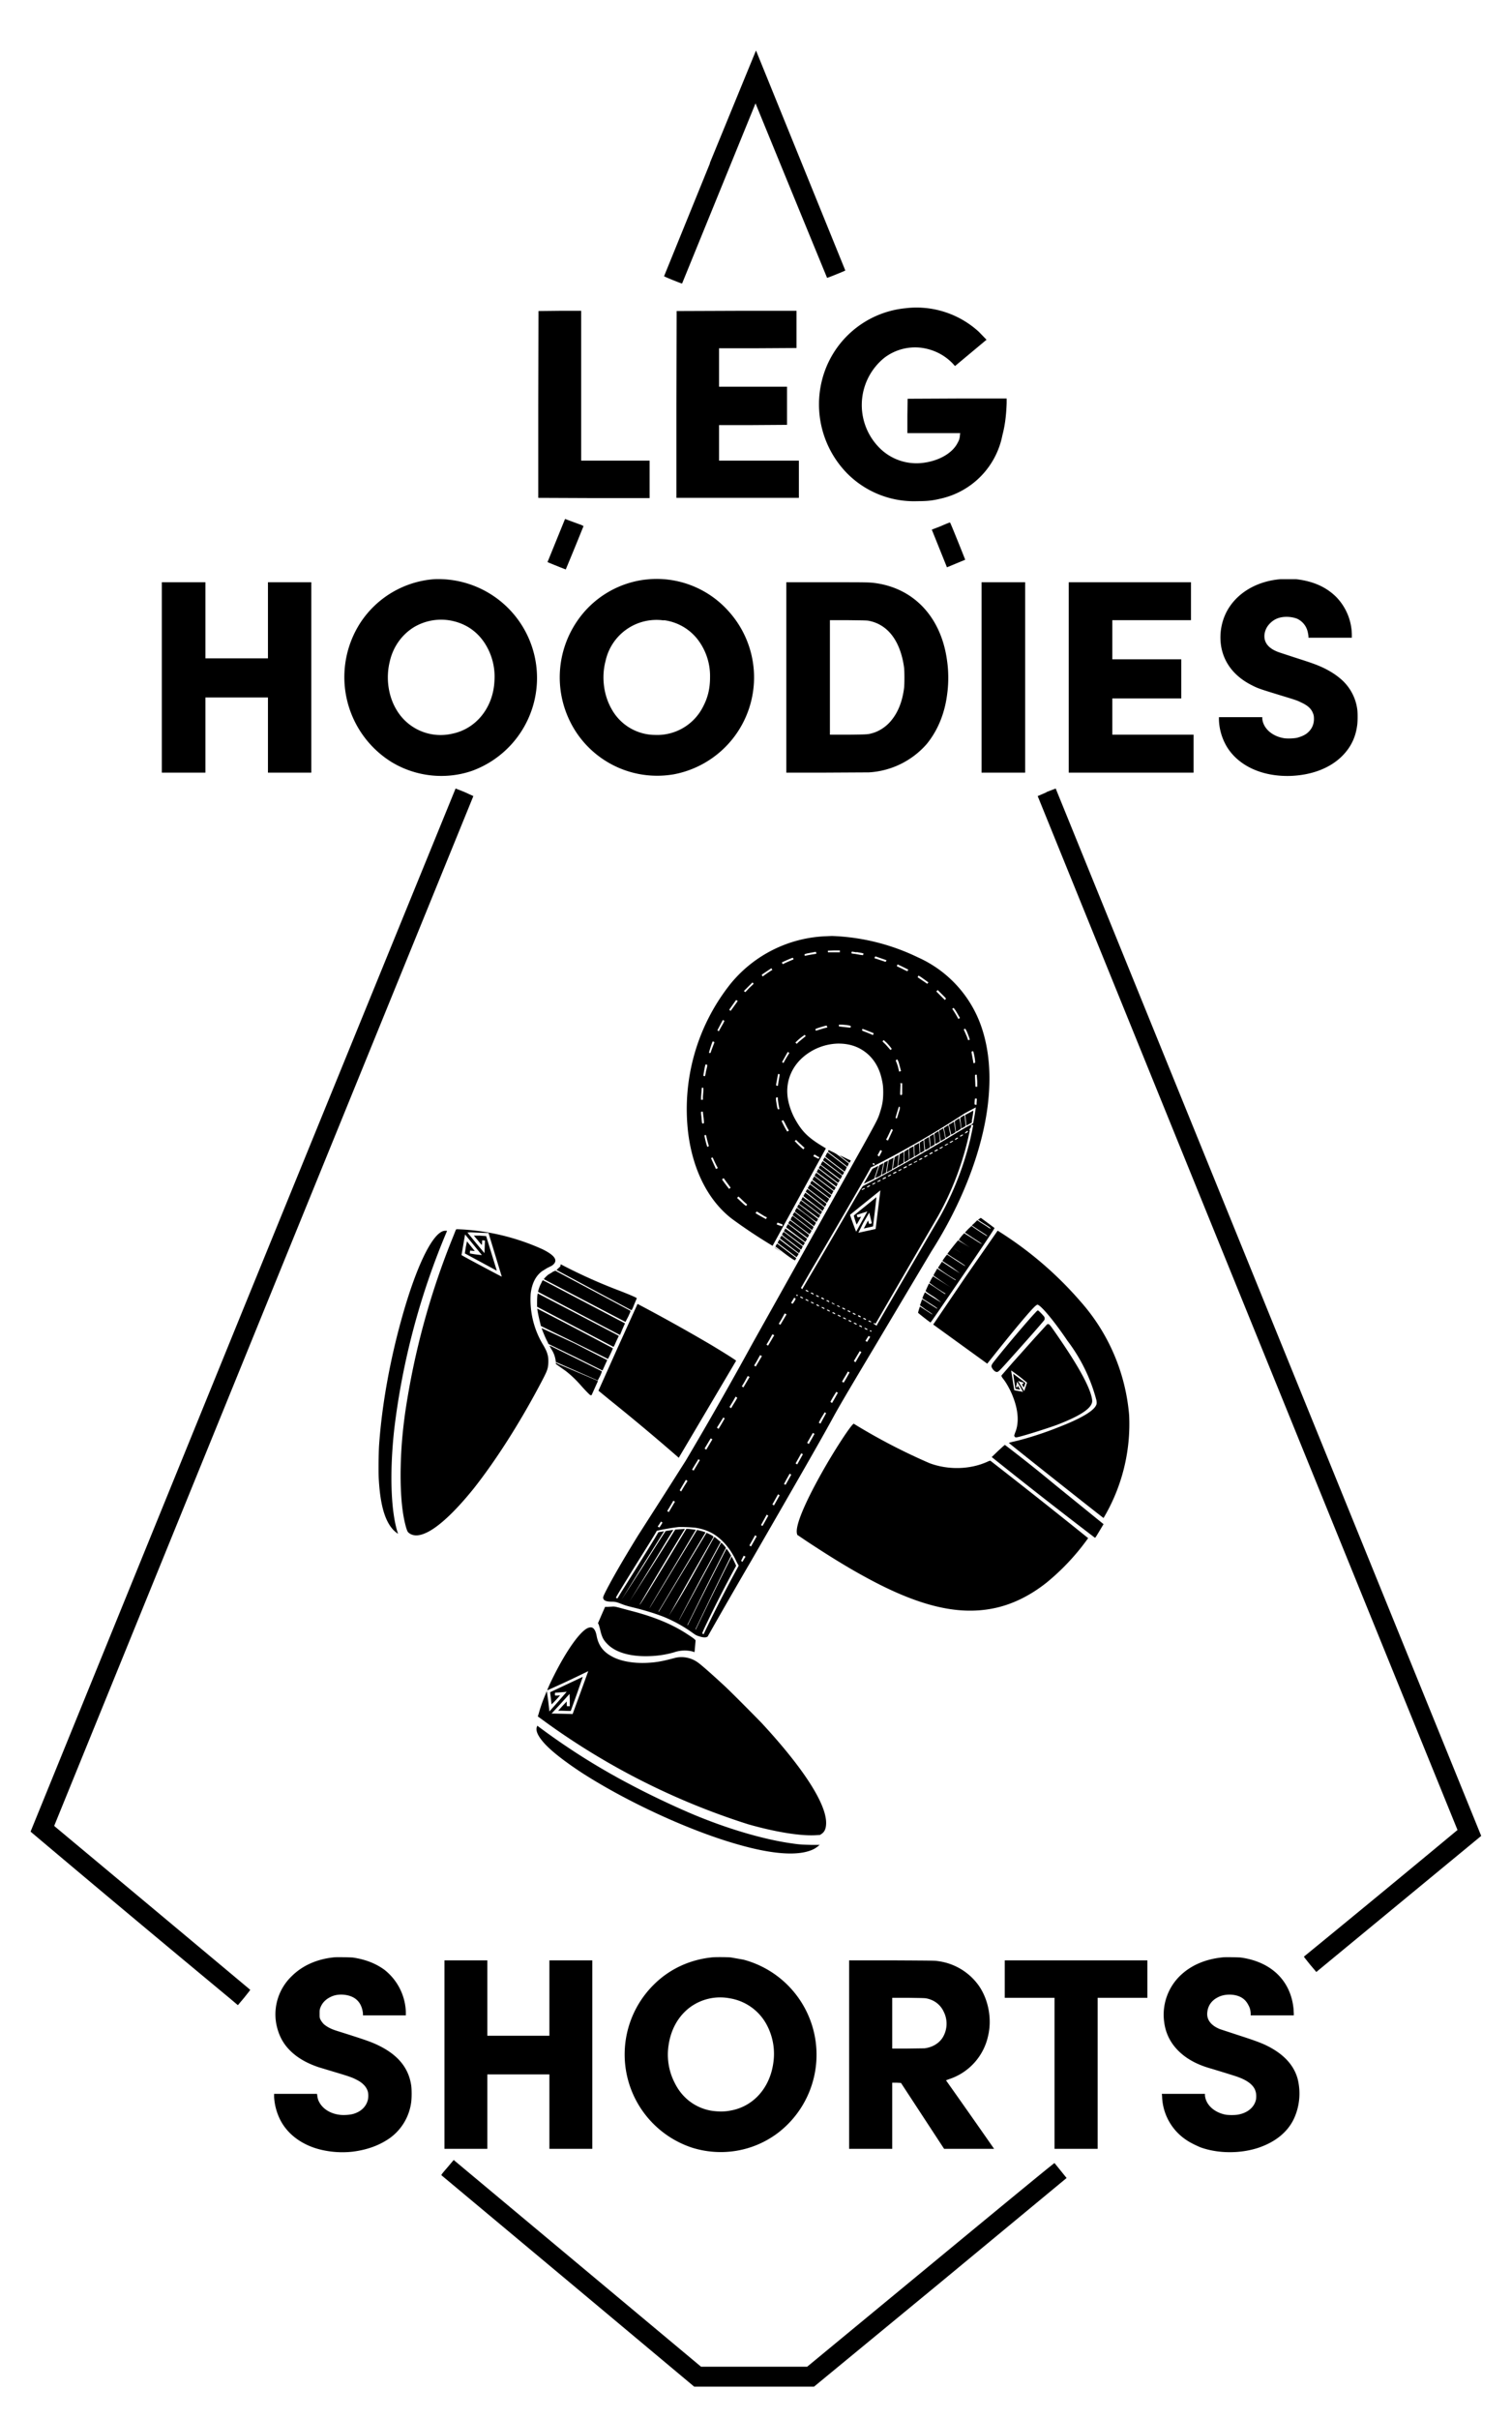 <svg xmlns="http://www.w3.org/2000/svg" viewBox="0 0 6382 10203"><path d="m2997 688-194 477c0 2 75 32 76 31l310-760a452743 452743 0 0 0 302 736c1 1 77-30 77-31l-377-928-195 475zm835 611-18 2a404 404 0 0 0-344 301 416 416 0 0 0 104 393 397 397 0 0 0 298 119c46 0 67-3 104-12a341 341 0 0 0 255-266c11-42 16-82 18-135v-20h-209l-209 1-1 72v73h223l-1 6c-1 15-3 23-10 35-21 42-76 75-143 84a220 220 0 0 1-187-63 256 256 0 0 1 21-380 214 214 0 0 1 156-42c51 7 96 29 132 66l10 11 6-5 127-106-33-34a390 390 0 0 0-299-100zm-1559 13-1 395v393l235 1h235v-158h-289v-632h-90l-91 1zm583 0-1 395v393h517v-157h-337v-150h143l144-1v-161h-287v-162h163l164-1v-157h-253l-254 1zm-471 877-74 182a2397 2397 0 0 0 77 31 13842 13842 0 0 0 75-183l-10-5a5784 5784 0 0 1-68-25zm1587 30-39 15 64 159 77-32c0-1-62-156-64-157 0-1-18 6-38 15zm-2139 224a409 409 0 0 0-312 184 422 422 0 0 0 131 587c102 62 227 76 339 38a417 417 0 0 0-158-809zm66 174c63 11 113 44 147 96a260 260 0 0 1 41 159c-5 113-78 203-179 223a216 216 0 0 1-235-102c-34-57-45-132-28-202 14-63 52-115 103-146a224 224 0 0 1 151-28zm844-174-21 2a407 407 0 0 0-288 178 420 420 0 0 0-28 420 410 410 0 0 0 439 223 416 416 0 0 0 230-688 407 407 0 0 0-333-135zm59 173a215 215 0 0 1 141 79 253 253 0 0 1 54 163c0 45-9 84-29 122a217 217 0 0 1-204 120 211 211 0 0 1-183-110c-33-58-43-134-25-202a220 220 0 0 1 246-171zm2604-173c-90 7-168 48-213 112-35 49-49 114-38 175 13 69 57 124 128 160 27 14 37 17 125 44 59 18 66 20 84 29 26 12 40 24 48 41 5 11 6 16 6 29 0 24-10 44-28 59-11 9-25 15-43 20-14 3-40 4-54 2-52-8-89-42-93-82v-7h-183v10c1 42 14 84 36 119 50 78 148 122 264 119 93-3 172-34 223-87 33-34 53-74 60-123 3-17 3-54 1-70a204 204 0 0 0-77-135c-18-15-43-30-66-41-28-13-47-20-119-43l-64-21c-46-15-68-40-66-74 2-20 10-37 26-52 19-18 42-26 73-25 16 1 25 3 37 7 21 9 38 27 45 50 2 6 5 21 5 27v4h183v-10a233 233 0 0 0-67-163c-43-42-98-66-169-74h-64zM683 2858v401h184v-317h264v317h183v-803h-183v321H867v-321H683v402zm2636 0v401h167l181-1a351 351 0 0 0 244-119c47-57 77-130 87-212 6-43 6-94 0-136-23-183-136-307-300-331-28-4-34-4-209-4h-170v402zm350-239c35 7 65 25 88 51 31 35 51 86 59 146 2 19 2 67 0 86-7 56-25 102-54 137-20 25-50 45-78 53-21 6-20 6-104 7h-77v-483h78c76 1 79 1 88 3zm474 239v401h184v-803h-184v402zm368 0v401h527v-160h-343v-153h291v-165h-291v-165h332v-160h-516v402zM1025 5526 129 7726a130912 130912 0 0 0 842 704l33 28 27-32c14-18 26-32 25-33a628344 628344 0 0 0-825-689l-2-3 884-2171 885-2172-37-17-38-15-898 2200zm3392-2184-37 16a7032517 7032517 0 0 0 1772 4361 107078 107078 0 0 1-648 534c-1 1 6 9 25 33l27 32 696-574-1796-4418-39 15zm-928 607a547 547 0 0 0-404 199 848 848 0 0 0-180 633c20 156 85 283 183 359a2175 2175 0 0 0 173 115l225-411-13-8c-63-38-89-64-119-119-15-28-27-64-30-94-7-66 20-128 73-170 39-31 87-49 137-51 49-1 90 12 125 41 31 26 52 62 62 105 5 22 7 33 7 60 0 33-4 54-13 82-9 29-11 33-72 143l-467 834a16653 16653 0 0 1-282 495l-89 140-112 175c-61 99-108 180-136 235-12 24-13 27-9 34 3 6 14 10 32 10 15 0 21 1 39 8s23 9 60 18c48 12 86 24 120 37 47 19 89 43 125 69 11 8 16 11 27 14 17 6 30 6 36 1a27876 27876 0 0 1 183-318c194-336 290-503 341-596 27-50 61-108 174-297l156-262 90-151c129-202 214-422 238-615 15-122 7-230-24-325a498 498 0 0 0-271-301 905 905 0 0 0-363-90l-22 1zm56 64v4h-50l-1-4c0-2 1-3 2-3l26-1h23v4zm71 3 23 4 6 2-1 3-1 4-10-1-22-4c-17-2-17-2-17-4 0-4 1-6 3-6l18 3zm-171 3 1 4-12 2a530 530 0 0 0-37 7l-1-4v-3l9-3 37-7c2 0 3 1 3 4zm273 23 23 8c2 1-2 7-4 7l-42-14c-4 0-4-2-3-5l3-4 23 8zm-369 1v4l-12 5a694 694 0 0 0-33 15l-4-7c0-1 43-20 46-20l3 3zm463 36 22 11-2 3-2 4-11-5a544 544 0 0 0-33-16c-1-1 2-8 3-8l23 11zm-554 9 2 3-8 5a567 567 0 0 0-33 23l-4-7 5-4 36-24 2 4zm629 33 32 23-3 3-2 3-7-5-34-23 4-7 10 6zm-708 26 2 3-18 17-17 18-3-2-3-3 36-36 3 3zm790 40 18 18 6 7-2 3-3 3-18-18-18-18 3-3 3-3 11 11zm-859 33 4 2-4 6-15 21-11 15-3-2-3-3 29-41 3 2zm924 43 18 31-7 4a420 420 0 0 0-26-43l4-2 2-2 9 12zm-980 41 4 2-6 12a1033 1033 0 0 0-18 32l-6-4 23-44 3 2zm522 20c15 3 15 3 15 6 0 5-1 5-11 4l-36-4c-3 0-3 0-3-4v-4h13l23 2zm-85 6 1 4-13 3-33 10c-1 1-2 0-4-2v-4c2-3 43-15 47-15l2 4zm588 17c7 15 15 38 14 39l-4 1h-3l-4-12-9-21-5-11c0-1 4-4 6-4l5 8zm-429-4 35 14 3 2-2 4-2 3-6-3-22-9c-17-6-18-7-17-9 0-3 1-5 2-5l9 3zm-251 25c2 3 2 3 0 4l-28 23-8 8-3-3-3-2 6-6a221 221 0 0 1 34-27l2 3zm342 29c9 9 23 26 23 28l-3 2-3 2-2-3c-8-9-18-21-24-26l-7-7 2-3 3-3 11 10zm-728-3c2 2 3 2 2 4l-11 29c-5 15-5 15-8 15l-3-1c-2-1 14-48 15-48l5 1zm1097 48c3 11 6 31 6 36s0 5-3 6l-4 1-2-11-4-22c-3-16-3-16 0-17 5-2 5-1 7 7zm-782-3 4 2-6 10a452 452 0 0 0-19 33l-6-4 24-43 3 2zm465 41 10 37c-1 2-7 3-8 3l-3-13c-2-10-8-26-11-33 0-2 1-2 3-4l4-1 5 11zm-808 11v7l-5 21c-4 23-4 21-7 20l-4-1c-1-1 7-46 9-48l7 1zm306 40-1 9-6 35c0 5 0 5-3 5-5 0-6-1-4-12l7-38 7 1zm832 6 2 25v22h-4c-4 0-4 0-4-4l-1-24c-1-23-1-23 4-23 2 0 3 0 3 4zm-315 54v24c-1 3-2 4-4 4-5 0-5 0-4-20l1-24-1-6h8v22zm-839-2v12l-2 24v14h-8v-10l3-39c0-1 1-2 3-2l4 1zm314 45a377 377 0 0 0 7 44l-4 1h-3l-3-10-4-24c-2-16-1-16 4-16 3 0 3 0 4 5zm840 5-1 13v8h-4c-5-1-5 1-4-17l1-9h8v5zm-325 30v9l-12 39c-1 1-7-1-6-2a953 953 0 0 1 14-47l4 1zm316 34-6 33c0 2-2 4-13 10-8 3-32 18-55 31a6982 6982 0 0 1-371 212l-27 14-7 10a82 82 0 0 0-8 13l-15 25a40826 40826 0 0 1-226 387l-4-4c-1-2-1-3 2-7l34-59a45239 45239 0 0 0 238-408l20-36 7-3a4076 4076 0 0 0 389-225l47-25-5 32zm-1147-10 3 24c2 22 2 22-3 22-4 0-4 1-6-24-3-27-3-26 2-26 4 0 4 0 4 4zm346 44a339 339 0 0 0 17 32l-7 4c-4-4-24-43-24-45l7-3 7 12zm795 9-12 57a1291 1291 0 0 1-130 332 118943 118943 0 0 0-263 451l-3 6-3-2-3-2-4-3c-3-1-3-1-2-3s1-2 4 0l4 1 44-76 218-375a1247 1247 0 0 0 136-366c-3 0-3-2 1-6 2-2 3-4 4-9v-6h4l5 1zm-339 20-21 45-8-4 6-11 11-23 5-11 3 2 4 2zm316 5c2 2 0 3-5 7-5 3-9 3-7 1 0-2 9-9 11-9l1 1zm-20 16c0 2-11 8-12 7-2-1-1-4 4-6 7-3 8-4 8-1zm-1084 4 1 5a574 574 0 0 0 10 38c0 1-6 4-7 3a383 383 0 0 1-12-48l6-2 2 4zm1063 9c0 2-10 8-13 8-2-1 0-3 5-7 6-3 7-3 8-1zm-676 16 25 23 3 2-2 3-3 4c-1 0-23-20-30-28l-7-7 3-2 3-3 8 8zm655-3c0 2-11 8-13 8-3-2-1-4 6-7 5-3 6-3 7-1zm-21 12c0 1-2 3-7 5-6 3-7 4-7 1 0-1 2-3 5-4 6-3 9-4 9-2zm-22 13c0 2-11 8-13 8-3-2-1-4 6-7 5-3 6-3 7-1zm-22 11c2 2 0 4-6 6-4 2-6 3-7 2-2-1 0-4 5-6 6-3 8-4 8-2zm-235 6-6 12-6 11-4-2-3-3 6-11 6-11 4 2 3 2zm213 6c2 2 0 4-6 6-5 3-7 3-7 0 0-1 2-3 5-4 6-3 8-4 8-2zm-488 15 11 6-4 6-22-11 4-7c1 0 6 2 11 6zm466-3c2 2 0 4-6 6-3 3-5 3-6 2-2-1 0-4 5-6 6-3 7-3 7-2zm-901 20a406 406 0 0 0 17 34l-8 4-21-46 7-3 5 11zm880-6c0 1-1 2-6 4-4 2-6 3-7 2-2-1 0-4 5-6 6-3 7-3 8 0zm-22 10c1 1 0 3-6 5-7 4-10 4-7 0l12-6 1 1zm-181 11c3 2 3 2 1 4-1 2-1 2-4 1-4-2-4-2-3-5 2-2 2-3 6 0zm160 1c0 1-2 3-7 5-5 3-9 3-8 1 1-3 15-9 15-6zm-23 11c2 2 0 4-6 6-4 2-6 3-7 2-2-1 0-4 5-6 6-3 8-4 8-2zm-22 12c1 1-1 3-7 6-3 1-5 2-6 1s0-3 5-5c6-3 8-4 8-2zm-22 11c2 2 0 4-6 6-4 2-6 3-7 2-2-1 0-4 5-6 6-3 8-4 8-2zm-22 12c1 1-1 3-7 6-3 1-5 2-6 1s0-3 5-5c6-3 8-4 8-2zm-22 11c2 2 0 4-6 6-4 2-6 3-7 2-2-1 0-4 5-6 6-3 8-4 8-2zm-682 7 22 30 5 7-3 2-3 3c-2-1-30-38-30-40 0-1 5-5 7-5l2 3zm660 5c1 1 0 3-6 5-5 3-9 3-8 1s10-7 13-7l1 1zm-22 12c0 2-10 7-12 7-3-1-1-3 4-6 6-3 8-3 8-1zm-22 11c0 2-12 9-13 7-2-1 0-4 5-6 6-3 7-3 8-1zm-23 11v2c-1 1-11 6-12 5-2-1-1-3 4-5 6-3 8-3 8-2zm56 90-10 82-73 16 21-42 25-43 11 45-11 3-3-8-2-7-18 34 39-9s15-122 14-123l-95 77c-1 2 11 38 12 38 1-1 19-32 18-33l-7 2-7 1-2-5c-2-5-2-5 0-6l43-14-47 85c-1 1-26-68-26-71l128-103-10 81zm-579-46a496 496 0 0 0 27 25l-3 3-2 3-9-7-29-27 6-6 10 9zm77 60 21 13 12 6-2 4-2 3c-1 0-41-22-44-25l5-7 10 6zm89 45c11 4 11 4 10 7l-1 4c-1 1-23-6-24-8l4-7 11 4zm115 282c4 3 5 3 4 5s-1 2-6-1c-7-3-6-2-5-4 0-3 1-2 7 0zm22 11c4 3 5 3 4 5s-1 2-6-1c-7-3-6-2-5-4 0-3 1-2 7 0zm-64 8c2 1 2 2 1 3-2 2-2 2-4 1-3-2-3-2-2-3 0-2 2-2 5-1zm91 6-1 2c-1 1-2 1-7-1-5-3-5-3-4-5s1-2 6 1l6 3zm-72 3c4 3 5 3 4 5s-1 2-6-1c-7-3-6-2-5-4 0-3 1-2 7 0zm89 4c4 3 5 3 4 5s-1 2-7-1c-5-2-5-2-4-4 1-3 1-3 7 0zm-118 1c3 2 4 1-3 13-8 12-7 11-10 9l-4-2 13-22 4 2zm51 6c5 3 6 3 5 5s-1 2-6-1c-7-3-6-3-6-5 1-1 1-2 7 1zm89 4c4 3 5 3 4 5s-1 2-6-1c-7-3-6-2-5-4 0-3 1-2 7 0zm-66 7c5 3 6 5 4 6l-6-2c-4-2-6-3-5-5 0-2 1-1 7 1zm93 8c0 2-2 2-7-1-5-2-6-3-5-4 1-2 1-2 6 1l6 4zm-70 3c4 3 5 3 4 5s-1 2-6-1c-7-3-6-2-5-4 0-3 1-2 7 0zm92 8c0 2-2 2-7-1-5-2-6-4-4-5 0-1 11 4 11 6zm-70 3c5 3 6 3 5 5s-1 2-6-1c-7-3-6-3-6-5 1-1 1-2 7 1zm88 3c4 3 5 3 4 5s-1 2-6-1c-7-3-6-3-6-5 1-2 2-1 8 1zm-65 8c5 3 6 5 4 6l-6-2c-4-2-6-3-5-5 0-2 1-1 7 1zm87 3c4 3 5 3 4 5s-1 2-6-1c-7-3-6-2-5-4 0-3 1-2 7 0zm-64 8c4 3 5 3 4 5s-1 2-6-1c-7-3-6-2-5-4 0-3 1-2 7 0zm91 6-1 2c-1 1-2 1-7-1-5-3-5-3-4-5s1-2 6 1l6 3zm-296-1 4 2-26 44-7-4 12-20 12-22c1-2 1-2 5 0zm227 6c5 3 6 3 5 5s-1 2-6-1c-7-3-6-3-6-5 1-1 1-2 7 1zm86 2c4 3 5 3 4 5s-1 2-7-1c-5-2-5-2-4-4 1-3 1-3 7 0zm-63 9c5 3 6 5 4 6l-6-2c-4-2-6-3-5-5 0-2 1-1 7 1zm85 2c4 3 5 3 4 5s-1 2-6-1c-7-3-6-2-5-4 0-3 1-2 7 0zm-62 9c4 3 5 3 4 5s-1 2-6-1c-7-3-6-2-5-4 0-3 1-2 7 0zm84 2c3 2 5 3 4 4 0 2-1 2-7-1-4-1-5-2-4-4 0-2 1-1 7 1zm-62 9c5 3 6 3 5 5s-1 2-7-1c-4-2-6-3-5-5 0-2 1-1 7 1zm23 11c4 3 5 3 4 5s-1 2-6-1c-7-3-6-2-5-4 0-3 1-2 7 0zm27 16c-1 2-1 2-7-1-5-2-6-5-4-6l6 2c5 3 6 3 5 5zm17 8c-1 2-1 2-4 0-3-1-3-1-2-3s1-2 4-1c3 2 3 2 2 4zm-414 14 4 2-26 44-7-4 12-20 12-22c1-2 1-2 5 0zm406 7 3 2-6 10-7 11-4-2-3-2 6-10 7-11 4 2zm-38 64 4 2-10 17a1677 1677 0 0 0-15 26l-3-2-4-3 25-42 3 2zm-420 17 4 2-26 44-7-4 12-20 12-22c1-2 1-2 5 0zm370 69 4 2s-22 40-25 43l-7-4 8-14a485 485 0 0 0 17-29l3 2zm-422 19 4 2-26 44-7-4 12-20 12-22c1-2 1-2 5 0zm373 67 4 1-14 25-11 19-3-2-4-3a547 547 0 0 1 23-39c1-4 1-3 5-1zm-425 20 4 3-6 11-13 21-7 12-7-5 8-13a1065 1065 0 0 0 18-31l3 2zm376 66 3 2-24 44-7-4 8-16 17-28 3 2zm-428 22 3 2-15 26-11 18-3-2-4-3 27-43 3 2zm378 65 4 2-10 18-12 21-2 4-3-2-4-3 24-42 3 2zm-431 23 4 2-26 44-7-5 24-40c2-4 1-3 5-1zm382 63 4 2-24 43-7-4 24-43 3 2zm-434 25 3 2-26 44-7-4 12-20 13-21c2-4 1-3 5-1zm385 61 4 2-24 43-7-3 10-19a645 645 0 0 0 14-25l3 2zm-434 29-14 22-13 22-3-2-3-3 23-39 3-5 3 2 4 3zm385 58 4 2-24 43-7-4 24-43 3 2zm-442 27 4 2-26 44-7-4 11-18a594 594 0 0 0 15-26l3 2zm394 59 4 2-24 43-4-1-3-2 6-11 12-22 6-11 4 2zm-446 29 3 2c0 2-12 21-13 21l-4-2-3-2 7-10 7-11 3 2zm142 24c32 5 56 14 79 28 39 25 72 65 95 116l7 13 2 2-2 5a5783 5783 0 0 0-146 285l-3-1c-4-2-4-1 5-22a5104 5104 0 0 1 135-265c0-3-18-39-19-39a17061 17061 0 0 0-151 307h-2l75-156 76-155-2-3c-3-7-17-27-18-26a24607 24607 0 0 0-163 322h-2l81-164 82-162-5-7-10-11-5-4-1 2a127179 127179 0 0 1-177 326c-1-1 20-40 84-161l89-165 3-5-9-7-13-11-5-3-94 168a3814 3814 0 0 1-98 165 33079 33079 0 0 1 188-332v-3c-2-3-28-16-29-15a44293 44293 0 0 0-201 332h-2l100-168 99-166c-4-3-35-11-36-10a89492 89492 0 0 0-200 329c-1-1 25-45 97-165l98-165-31-4h-9l-97 160c-89 146-100 163-100 159a17144 17144 0 0 1 191-319l-41 3a32116 32116 0 0 1-193 303 66990 66990 0 0 0 185-302 1974 1974 0 0 1-32 5c-1 0-43 65-93 145a12259 12259 0 0 1-94 145l90-145 90-144-24 4-16 27a18571 18571 0 0 1-139 223l-17 28c-1 2-1 2-4 0-2 0-3-1-3-2-1-1 21-37 91-150 64-102 81-130 81-132a932 932 0 0 1 93-16 679 679 0 0 1 70 3zm255 34 4 2-24 43-7-4 10-18a726 726 0 0 0 14-25l3 2zm-45 91a406 406 0 0 0-11 19l-6-4 6-12 5-10 4 2 4 2-2 3z"></path><path d="m4091 4694-17 9 5 45 7-4 11-6 5-3v-8l4-22c2-15 3-20 1-20l-16 9zm-29 15c-8 5-9 6-9 8l5 43 9-5c7-4 9-6 9-7l-5-44-9 5zm-23 14c-9 6-9 6-9 10l5 41 11-6c9-6 10-7 10-9l-3-22-4-20-10 6zm-23 15-11 6 5 21 5 21 10-5c8-5 8-5 8-8a932 932 0 0 1-6-41c0-1-4 1-11 6zm-23 14-9 6 8 42 10-6 10-7-5-21-4-20-10 6zm-20 12-9 5 3 22 4 22 19-11a610 610 0 0 0-9-43l-8 5zm-20 12-9 6 4 43c1 1 20-10 20-11l-6-43-9 5zm-21 13c-7 4-8 5-8 7l4 42 17-10c1-1-3-44-4-44l-9 5zm-22 13c-10 6-10 6-9 9l2 22 2 18 11-5c8-5 10-7 10-8a627 627 0 0 1-5-42l-11 6zm-20 13-8 4 2 44c1 1 16-8 18-10l-4-43-9 4zm-21 12-10 5v13l1 23 1 10 10-6 11-7-3-44-10 6zm-23 13-9 5 1 23v23l10-6 10-6v-7a397 397 0 0 1-2-37l-10 5zm-20 12-9 6-1 22 1 23 9-5 10-6v-7l-1-22v-16l-9 5zm-21 12-8 5-6 47c0 1 4 0 12-5l11-6v-46l-9 5zm-21 12-8 5-8 49 10-5c9-5 10-6 11-8l2-23a769 769 0 0 1 2-23l-9 5zm-23 13-10 5-4 25-4 26 22-12 7-50-11 6zm-21 11-8 4-5 26-5 26 18-10a2578 2578 0 0 1 8-50l-8 4zm-20 11-8 4-9 27-9 27 13-5c9-5 12-6 12-8l10-50-9 5zm-25 13c-11 5-13 6-15 10a7351 7351 0 0 0-34 59l44-21 18-55-13 7zm-199-70-1 4a17716 17716 0 0 1 78 60l4 3 3-7c2-4 3-6 2-7l-27-21c-26-20-28-21-47-30l-10-5-2 3zm-8 16c-5 8-5 8-3 10a2382 2382 0 0 0 74 57l6 5 5-9 4-10-81-62-6 9zm55 3 42 32 4-5 2-5-11-5-25-12-12-5zm-66 15c-2 3-3 7-2 7a5037 5037 0 0 1 81 62l4-6c3-5 3-6 2-7l-81-62-4 6zm-7 13-4 8-2 3 40 30 42 32c1 1 9-13 8-15l-81-61-3 3zm-11 20c-3 5-3 6-2 7l80 61 4-5 4-6-3-2-79-61-4 6zm-8 16-4 6a8601 8601 0 0 0 83 62l6-12-74-57-8-6-3 7zm-9 15c-3 5-3 7-3 8l81 61c2-1 8-12 7-12l-40-31-41-31-4 5zm-9 17-4 7 81 63 8-15-81-62-4 7zm-10 17-3 6 2 2 80 60 4-6 3-6-40-31-42-31-4 6zm-9 18-5 8 81 62 5-8c4-7 5-8 4-10l-80-60-5 7zm-10 17-3 6 80 63c2 0 8-12 7-13s-78-61-80-61l-4 4zm-9 17c-3 4-4 7-3 8l40 31 40 31 4-7 4-7c0-1-78-62-81-63l-4 7zm-7 11-3 7-3 5 41 31 40 31 7-12-34-27a9204 9204 0 0 1-48-35zm-11 21c-3 5-4 7-3 8l81 60 4-6 3-6-40-31-41-31-4 6zm-9 15-3 7c0 1 79 62 81 62l4-6 3-6-13-10-68-52-4 5zm-8 15-4 7v4l80 61 8-14a920 920 0 0 0-77-60l-4-3-3 5zm-8 15-4 6-2 5 37 28 40 31 5 3 3-6 3-7-80-62-2 2zm-12 22-3 8 79 60c2 1 11-14 9-15l-79-61-6 7zm794 4-6 4 15 10 27 17c9 6 12 9 11 10s-5-1-16-9l-27-17-13-9-11 11-12 11 33 22c28 18 35 23 31 23-2 0-66-42-65-43l-14 13-14 15 33 22c37 24 38 25 37 26-1 0-14-7-36-22l-37-23a152 152 0 0 0-23 28 1935 1935 0 0 0 71 48 1260 1260 0 0 0-74-46c-1 0-45 55-45 57l16 11c49 31 60 39 59 40s-11-6-38-23l-38-25c-2 0-20 25-20 27l38 25a682 682 0 0 1 36 27l-38-24-38-25-17 26a656 656 0 0 0 75 50v2c-1 1-24-14-75-47l-3-2-8 14c-7 12-8 14-7 16a1964 1964 0 0 0 72 49l-37-23-37-23c-1-1-3 3-9 13l-7 14a730 730 0 0 0 67 45l1 2c-1 1-5-1-11-5l-34-23-25-16-7 15-7 16c0 2 6 7 33 24a387 387 0 0 1 33 25 1332 1332 0 0 1-69-43l-6 13-5 12 5 4 31 20c24 15 30 20 26 20l-32-20c-16-11-31-20-31-19l-9 25 26 19c19 12 27 18 26 19h-1a9713 9713 0 0 0-51-33 245 245 0 0 0-8 26c-1 1 48 39 52 41 1 1 0 3 78-111 106-155 188-276 191-284l2-3-28-21-30-22-6 4zm-77 144a1020 1020 0 0 1-37-24l37 24zm-726-132c-3 5-4 7-3 8l80 60c1 1 7-11 7-12a1604 1604 0 0 0-80-61l-4 5zm-9 17-4 7 80 61c1 1 3-3 5-6 4-7 4-7 2-8a8323 8323 0 0 1-79-61l-4 7zm-7 12-4 7-2 4 12 9 69 52 4-6c3-4 3-6 2-7a2671 2671 0 0 0-81-59zm-1392 8-9 23a3207 3207 0 0 0-204 747c-12 87-18 162-19 245-1 104 7 184 24 241 5 15 6 17 15 23 16 10 37 10 63-1 52-21 125-88 207-190 90-114 190-269 279-437 26-49 31-60 34-77 2-11 2-33 0-43-4-17-7-25-21-49a369 369 0 0 1-52-215c5-43 21-75 48-95l21-13 20-10c29-20 16-42-38-69a957 957 0 0 0-359-85h-6l-3 5zm108 10 31 1 56 184c0 1-167-88-170-91l15-87 71 87a410 410 0 0 1-51-7l1-12 10 1 10 1-17-21-16-20-5 25-4 26 135 73-45-146-26-2h-26l17 20c10 13 17 20 17 19l1-10v-9h6l6 1-2 49v4l-36-43-36-44 13-1 45 2z"></path><path d="M1870 5193c-48 16-113 151-171 356-52 183-87 375-99 548-2 32-3 117-1 145 6 104 25 172 60 210 5 6 20 18 21 17l-3-9c-27-89-33-248-13-431a3081 3081 0 0 1 223-837c-2-1-12-1-17 1zm2204 195-135 199 228 165 24-30c89-112 161-198 180-214l7-5c14 0 72 70 128 153a712 712 0 0 1 122 251c2 13 1 17-4 25-15 24-70 55-156 88-64 26-144 51-195 62l-15 4c-1 1 398 317 400 317a775 775 0 0 0 108-433 825 825 0 0 0-206-481 1535 1535 0 0 0-349-298l-137 197zm-769-188c-6 10-10 5 36 40l40 31c3-3 7-13 7-14l-80-61-3 4zm-10 18-3 6 80 62c1 0 7-11 6-13l-79-61-4 6zm-9 17-4 7 80 61 5-7 4-7-40-30-41-31-4 7zm-7 12-4 7-2 4 27 20c32 25 55 40 56 38l5-9-80-61-2 1zm-9 15c0 1-1 1 14 10l14 9a512 512 0 0 0-28-19zm-903 71-1 3-1 6-14 13-2 2 2 1a96255 96255 0 0 0 313 168c2 1 2 1 7-9a1543 1543 0 0 1 17-41c-3-3-25-13-74-32a2246 2246 0 0 1-247-111zm-35 33-17 10c-8 6-21 19-19 20l344 180 12-23c8-17 10-23 9-24l-317-169-12 5zm-45 42a139 139 0 0 0-16 41 61496 61496 0 0 0 336 177l10 5 10-24 11-25-331-174-16-8-5 8zm-17 48c-2 4-3 21-3 37v19l160 84 162 85c1 1 4-4 12-23l11-23-5-3a138764 138764 0 0 0-337-176zm338 227-82 183 50 41a9301 9301 0 0 1 289 242l242-409c1-2-57-38-107-68a7648 7648 0 0 0-309-172l-83 183zm-340-163c0 8 7 41 12 60l3 13 141 69 142 70c1 0 21-42 21-45a25621 25621 0 0 0-319-167z"></path><path d="M4369 5538c-26 27-123 141-171 202-16 20-16 23-7 36 6 7 11 11 16 11 8 0 6 2 105-109 52-58 95-108 96-110 2-5 2-8 0-13-2-4-22-25-26-27-2-1-3-1-13 10zm50 49-52 57-94 105-46 53c0 3 1 6 8 15 13 16 31 49 40 73 24 60 27 114 9 155l-3 10c0 3 3 8 7 8 6 2 122-34 174-53 88-34 136-63 146-90 2-5 2-7 2-13-3-34-31-94-83-177-23-37-69-105-91-135-8-10-11-12-17-8zm-116 219 32 26-12 36-26-43 9 3 11 3c4 1 4 1 3 4l-3 3-4-1a185 185 0 0 0 8 16l4-10 3-10-51-38c-1 1 9 63 9 63l20 4-5-9-5-8-1 4c0 3-1 3-3 3-4-1-4-1-1-12l2-12 13 21 12 22-37-7-13-82c0-2-1-2 35 24zm-2017-204c3 9 16 42 25 58l4 9 114 55 114 57 20-44-137-70a45141 45141 0 0 0-140-65zm33 74 7 13a117 117 0 0 1 20 56l177 78 10-19c5-11 8-19 7-20l-101-50-110-54-10-4zm27 75 1 3 41 29c23 18 44 38 64 61 15 17 36 39 40 41h5l27-60a20301 20301 0 0 0-167-71l-11-6v3zm1252 259c-21 23-82 118-127 198-76 135-115 229-107 261l1 5 37 25c103 68 180 115 254 155 218 119 384 160 533 131 79-15 156-52 228-109a967 967 0 0 0 176-188 31321 31321 0 0 0-412-326c-2-1-3-1-14 4-73 33-165 35-243 6a2515 2515 0 0 1-321-167l-5 5zm615 110-27 26a23071 23071 0 0 0 435 340c3 0 1 3 25-37l12-20-206-167a6242 6242 0 0 0-210-167c-2 0-5 3-29 25zm-1631 657-18 1h-10l-15 34-15 35 3 5 5 17c8 36 14 48 33 67 32 32 88 50 160 50 42 0 80-5 119-16a139 139 0 0 1 79-4l8 3 1-4 4-45c0-3-10-11-32-25-66-44-145-76-243-101l-41-11c-22-6-27-7-38-6z"></path><path d="M2484 6866c-33 11-93 95-149 208-14 28-26 55-25 56a4712 4712 0 0 0 173-81l-33 91-33 90-33-1-45-1h-11l38-41 38-42 1 26v26h-12l-1-10v-10l-18 19-18 20h17l27 1h9l26-72 25-72-138 65 6 51c1 1 36-37 36-38l-11 1h-10l-1-6 1-6a853 853 0 0 0 49-4 5478 5478 0 0 1-73 83l-5-44-6-42-9 22c-12 29-20 54-26 76l-3 9 18 13a3008 3008 0 0 0 870 442c116 33 222 50 286 46l17-1 6-4c14-9 20-24 20-47 0-82-97-232-272-421-28-29-121-123-154-154-56-52-107-97-119-104-28-19-64-25-96-16-49 13-74 18-114 20-58 3-115-7-151-28-35-19-54-45-62-82-3-18-7-27-13-34-6-6-12-7-22-4z"></path><path d="M2267 7282c-8 17 3 41 32 73 31 34 91 80 162 126 191 122 450 241 650 298 152 44 262 51 323 21 8-4 19-12 23-16l3-2h-33c-35-1-49-1-82-6-104-14-241-52-373-104-83-32-214-93-310-144a2873 2873 0 0 1-393-248c-1-1-2 0-2 2zm-855 974c-74 7-136 35-181 80a223 223 0 0 0-65 200c9 46 27 82 58 113s71 54 122 71l73 22c57 17 70 22 87 31 26 13 42 31 47 51 2 9 2 27-1 36-8 28-30 48-62 57-16 4-35 5-51 4-44-4-79-26-94-59-3-6-5-15-6-24l-1-6h-181v14c2 32 10 63 24 92 31 64 94 111 175 130a391 391 0 0 0 132 8c64-8 117-28 161-60a222 222 0 0 0 87-152c2-18 2-48 0-65-10-74-54-129-134-169-32-16-54-24-178-63-26-8-41-16-55-27-7-6-15-17-18-25-2-5-2-7-2-21 0-13 0-15 2-22 7-21 21-37 43-48 17-9 37-12 58-10 48 5 75 32 80 79v8h181v-15a237 237 0 0 0-90-177c-37-27-80-44-134-52-14-1-64-2-77-1zm1597 0c-96 9-183 49-250 116a414 414 0 0 0 162 687c124 39 258 16 361-61a415 415 0 0 0-144-732l-51-9c-12-2-65-2-78-1zm71 173a216 216 0 0 1 159 117 260 260 0 0 1 25 156c-15 107-86 185-183 201-24 5-55 4-80 0-66-12-121-53-152-115a260 260 0 0 1-27-161c10-68 41-122 89-159a215 215 0 0 1 169-39zm2084-173c-75 7-136 33-182 77a229 229 0 0 0-68 197c8 62 41 113 97 151 29 19 59 33 106 46 36 11 102 31 111 35 41 15 66 36 72 61 3 9 3 25 1 35-8 32-36 55-77 62-13 2-37 2-50 0-48-9-84-41-88-81v-7h-182l1 9a229 229 0 0 0 106 188c13 9 40 22 57 29 73 26 165 27 242 2 72-24 125-66 152-124a254 254 0 0 0 15-168c-17-61-64-109-140-144-25-11-47-19-115-41l-73-24c-39-16-57-41-53-72 3-28 19-50 46-63 27-14 68-14 95 0 15 8 25 19 33 35 6 11 8 20 9 33v9h182v-7l-1-19c-11-119-93-200-223-218-11-1-62-2-73-1zm-3288 411v397h181v-314h262v314h181v-795h-181v318h-262v-318h-181v398zm1708 0v397h182v-279h19l18 1 91 139 91 139h211a45482 45482 0 0 0-203-289l10-4a247 247 0 0 0 168-185c16-68 2-149-38-208a251 251 0 0 0-175-106c-12-2-14-2-193-3h-181v397zm329-237c32 7 57 27 70 55a112 112 0 0 1-5 111c-16 24-43 40-76 44l-72 1h-64v-214h69c65 1 69 1 78 3zm328-82v79h210v637h182v-637h210v-158h-602v79zm-2353 795c-26 30-26 31-24 33l534 446 532 445h506l533-439 533-441-25-31-26-32c-1-1-122 98-523 429l-521 430h-448l-522-436-522-436-27 32z"></path></svg>